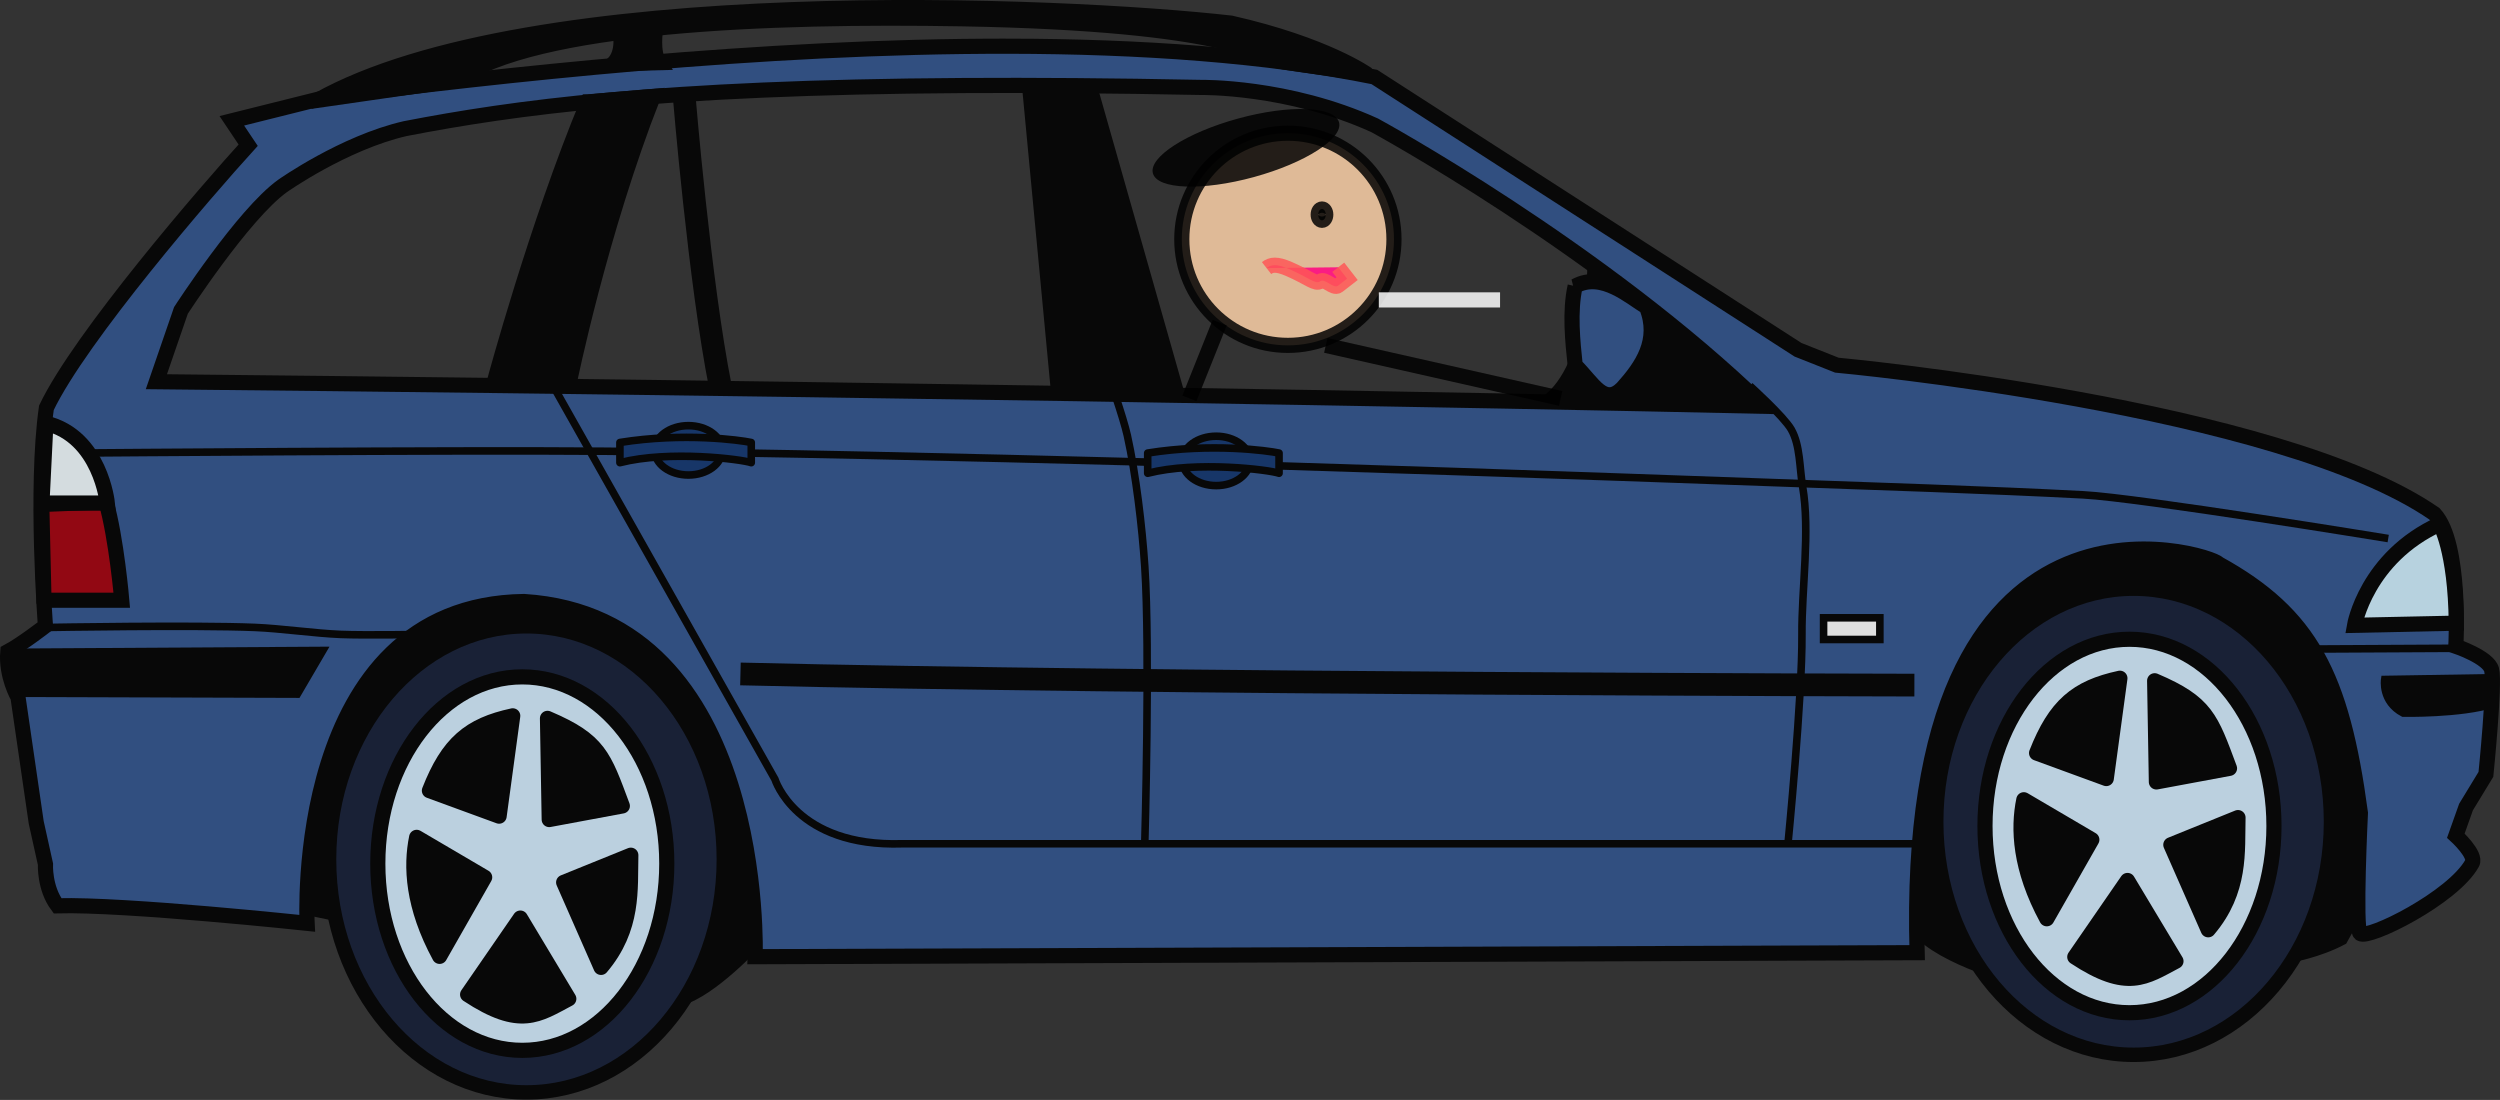 <?xml version="1.0"?><svg width="329.921" height="145.155" xmlns="http://www.w3.org/2000/svg">
 <rect width="100%" height="100%" fill="#333333" stroke="none"/>
 <title>edited-car</title>

 <g>
  <title>Layer 1</title>
  <g opacity="0.84" display="inline" id="layer2">
   <g id="g4866">
    <path fill="#000000" fill-rule="evenodd" stroke="#000000" stroke-width="1px" d="m38.206,119.787l8.304,1.724l43.403,10.655c4.231,-1.097 10.498,-7.991 10.498,-7.991l-3.29,-36.352l-35.255,-13.632l-20.526,20.996l-3.134,24.6z" id="path4768"/>
    <path fill="#000000" fill-rule="evenodd" stroke="#000000" stroke-width="1px" d="m253.382,123.546c4.21,3.989 14.671,6.484 14.671,6.484l34.228,-3.503c0,0 3.652,-0.589 6.976,-2.361l2.777,-5.009l-0.55,-33.758l-20.829,-19.5l-37.006,11.523l-1.551,46.977l1.284,-0.853z" id="path4770"/>
    <path fill="#31548e" fill-rule="evenodd" stroke="#000000" stroke-width="2" stroke-miterlimit="4" d="m133.156,6.099c-32.834,-0.059 -67.39,3.84 -90.188,6.75l-12.375,3.094l2.156,3.219c-5.396,5.925 -22.169,25.318 -26.625,34.656c-1.523,10.703 -0.125,28.781 -0.125,28.781c0,0 -3.141,2.429 -4.97,3.401c-0.269,3.248 1.345,6.005 1.345,6.005l2.406,16.531l1.219,5.5c0,0 -0.171,3.15 1.594,5.5c8.878,-0.246 32.937,2.312 32.937,2.312c0,0 -2.18,-42.083 28.625,-42.469c32.133,2.025 30.5,46.875 30.5,46.875l153.344,-0.531c-1.962,-66.045 39,-52.53 39.75,-51.344c12.185,6.723 16.316,14.708 18.75,32.906c0,0 -0.749,15.302 -0.031,15.906c1.022,0.861 12.278,-4.722 14.781,-9.281c0.609,-1.109 -2.156,-3.625 -2.156,-3.625l1.344,-3.781l2.625,-4.312c0,0 1.221,-11.992 0.75,-13.813c-0.423,-1.635 -4.719,-3.094 -4.719,-3.094c0,0 0.782,-13.561 -2.812,-17.469c-20.53,-14.248 -78.875,-19.625 -78.875,-19.625l-5.125,-2.031l-55.906,-36c-14.311,-2.903 -31.02,-4.031 -48.219,-4.062zm-6,5.188c9.266,-0.055 19.632,0.016 31.312,0.25c0,0 11.478,-0.209 22.938,5c0,0 29.895,16.243 51.355,37.079c0,0 -88.569,-1.992 -212.123,-3.242l3.239,-9.403c0,0 8.199,-12.681 13.408,-16.431c0,0 8.063,-5.699 16.183,-7.565c14.235,-2.754 33.535,-5.45 73.688,-5.688z" id="path4772"/>
    <path fill="#141e37" fill-rule="evenodd" stroke="#000000" stroke-width="1.905" marker-start="none" marker-mid="none" marker-end="none" stroke-miterlimit="4" stroke-dashoffset="0" id="path4774" d="m95.522,113.407c0.004,16.985 -11.659,30.757 -26.048,30.757c-14.389,0 -26.052,-13.772 -26.048,-30.757c-0.004,-16.985 11.659,-30.757 26.048,-30.757c14.389,0 26.052,13.772 26.048,30.757z"/>
    <path fill="#d4edff" fill-rule="evenodd" stroke="#000000" stroke-width="2" marker-start="none" marker-mid="none" marker-end="none" stroke-miterlimit="4" stroke-dashoffset="0" id="path4776" d="m87.995,113.968c0.003,13.609 -8.534,24.644 -19.068,24.644c-10.533,0 -19.071,-11.035 -19.068,-24.644c-0.003,-13.609 8.534,-24.644 19.068,-24.644c10.533,0 19.071,11.035 19.068,24.644z"/>
    <g display="inline" id="g4778">
     <path fill="#a4000d" fill-rule="evenodd" stroke="#000000" stroke-width="2" stroke-miterlimit="4" id="path4780" d="m5.806,79.21l-0.296,-12.634l8.481,-0.346c1.385,4.846 2.077,12.981 2.077,12.981l-10.261,0z"/>
     <path fill="#f2fbff" fill-rule="evenodd" stroke="#000000" stroke-width="2.016" stroke-miterlimit="4" id="path4782" d="m5.525,66.394l0.522,-10.541c7.224,1.728 8.112,10.541 8.112,10.541l-8.634,0z"/>
    </g>
    <path fill="#cff0ff" fill-rule="evenodd" stroke="#000000" stroke-width="2" stroke-miterlimit="4" d="m324.151,82.239l-13.429,0.283c0,0 1.556,-8.945 11.265,-13.376c0,0 2.07,3.384 2.164,13.093z" id="path4784"/>
    <path fill="#000000" fill-rule="evenodd" stroke="#000000" stroke-width="2" stroke-miterlimit="4" d="m77.581,13.447c-6.78,16.324 -12.303,36.798 -12.303,36.798l9.874,0.132c0,0 4.009,-19.684 11.053,-37.654l-8.623,0.724z" id="path4786"/>
    <path fill="none" fill-rule="evenodd" stroke="#000000" stroke-width="3" stroke-miterlimit="4" d="m90.285,12.657c0,0 2.035,24.641 4.799,38.464" id="path4788"/>
    <path fill="#000000" fill-rule="evenodd" stroke="#000000" stroke-width="2" stroke-miterlimit="4" d="m135.877,11.43l3.779,39.918l15.568,0.29l-11.397,-40.092l-7.95,-0.116z" id="path4790"/>
    <path fill="#000000" fill-rule="evenodd" stroke="#000000" stroke-width="1px" d="m314.707,89.672l14.14,-0.229l0.229,3.439c-4.357,1.376 -11.924,1.223 -11.924,1.223c-2.904,-1.529 -2.446,-4.433 -2.446,-4.433z" id="path4792"/>
    <path fill="#000000" fill-rule="evenodd" stroke="#000000" stroke-width="2" stroke-miterlimit="4" d="m2.551,90.984l36.4,0.116l2.782,-4.753l-38.95,0.232c-1.507,1.739 -0.232,4.405 -0.232,4.405z" id="path4794"/>
    <path fill="none" fill-rule="evenodd" stroke="#000000" stroke-width="3" stroke-miterlimit="4" d="m97.715,88.939c53.936,1.312 154.924,1.475 154.924,1.475" id="path4796"/>
    <path fill="#000000" fill-rule="evenodd" stroke="#000000" stroke-width="2" stroke-miterlimit="4" d="m41.855,13.248c28.197,-15.82 98.456,-12.702 120.588,-10.197c12.534,2.839 18.026,6.775 18.026,6.775c-4.356,-0.778 -11.512,-1.556 -12.757,-2.022c-0.592,-0.222 -5.11,-4.7 -40.748,-5.326c-25.308,-0.447 -56.481,0.709 -66.752,8.127l-18.357,2.645z" id="path4798"/>
    <path fill="#000000" fill-rule="evenodd" stroke="#000000" stroke-width="2" stroke-miterlimit="4" d="m81.837,4.225c0,0 0.622,2.645 -0.933,4.2l6.067,-0.156c-0.933,-1.4 -0.467,-4.356 -0.467,-4.356l-4.667,0.311z" id="path4800"/>
    <rect fill="#ffffff" fill-rule="evenodd" stroke="#000000" stroke-width="1" stroke-miterlimit="4" stroke-dashoffset="0" id="rect4802" width="7.427" height="2.863" x="240.654" y="81.53"/>
    <path fill="none" fill-rule="evenodd" stroke="#000000" stroke-width="1px" d="m72.796,46.655l0,3.914l29.469,52.262c0,0 2.763,8.979 16.807,8.519l134.685,0" id="path4804"/>
    <path fill="none" fill-rule="evenodd" stroke="#000000" stroke-width="1px" d="m151.074,111.35c0,0 0.727,-25.649 0,-36.607c-0.346,-5.215 -1.169,-12.166 -2.302,-17.267c-0.549,-2.474 -2.533,-8.058 -2.533,-8.058" id="path4806"/>
    <path fill="none" fill-rule="evenodd" stroke="#000000" stroke-width="1px" d="m235.957,111.35c0,0 1.903,-19.321 1.842,-27.628c-0.044,-5.959 1.096,-13.643 0.088,-19.517c-0.411,-2.394 -0.294,-5.439 -1.505,-7.545c-0.974,-1.693 -5.454,-5.738 -5.454,-5.738" id="path4808"/>
    <path fill="none" fill-rule="evenodd" stroke="#000000" stroke-width="1px" d="m6.49,82.801c0,0 19.024,-0.332 27.167,0c3.393,0.138 7.888,0.783 11.281,0.921c3.313,0.135 11.051,0 11.051,0" id="path4810"/>
    <path fill="none" fill-rule="evenodd" stroke="#000000" stroke-width="1px" d="m11.555,59.778c0,0 47.865,-0.399 68.378,-0.23c20.862,0.172 48.674,0.834 69.53,1.381c25.422,0.667 59.31,1.846 84.725,2.763c12.227,0.441 28.533,0.966 40.751,1.612c7.38,0.39 40.229,5.765 40.229,5.765" id="path4812"/>
    <path fill="none" fill-rule="evenodd" stroke="#000000" stroke-width="1px" d="m305.145,85.652l18.879,-0.099" id="path4814"/>
    <path fill="#000000" fill-rule="evenodd" stroke="#000000" stroke-width="1px" d="m203.843,52.772c6.227,-4.489 6.164,-18.322 6.164,-18.322l20.658,18.335l-26.822,-0.013z" id="path4816"/>
    <path fill="#31548e" fill-rule="evenodd" stroke="#000000" stroke-width="2" marker-start="none" marker-mid="none" marker-end="none" stroke-miterlimit="4" stroke-dashoffset="0" d="m207.872,37.762c3.555,-1.962 7.307,1.514 9.413,2.752c1.769,4.375 -0.548,7.789 -3.186,10.716c-2.396,2.396 -3.831,-0.645 -6.227,-3.041c-0.321,-3.072 -0.755,-7.065 0,-10.427z" id="path4818"/>
    <path fill="#000000" fill-rule="evenodd" stroke="#000000" stroke-width="2" stroke-linejoin="round" stroke-miterlimit="4" d="m63.96,115.776l-5.944,10.432c-3.587,-6.614 -3.815,-11.892 -3.031,-15.703l8.975,5.271z" id="path4820"/>
    <path fill="#000000" fill-rule="evenodd" stroke="#000000" stroke-width="2" stroke-linejoin="round" stroke-miterlimit="4" d="m68.668,121.157l-6.957,10.089c6.95,4.596 9.316,2.693 13.352,0.563l-6.395,-10.652z" id="path4822"/>
    <path fill="#000000" fill-rule="evenodd" stroke="#000000" stroke-width="2" stroke-linejoin="round" stroke-miterlimit="4" d="m74.385,116.449l4.934,11.215c4.372,-5.157 3.817,-10.32 3.929,-14.804l-8.863,3.589z" id="path4824"/>
    <path fill="#000000" fill-rule="evenodd" stroke="#000000" stroke-width="2" stroke-linejoin="round" stroke-miterlimit="4" d="m65.866,107.705l1.798,-13.236c-5.717,1.233 -8.529,3.592 -10.995,9.87l9.198,3.366z" id="path4826"/>
    <path fill="#000000" fill-rule="evenodd" stroke="#000000" stroke-width="2" stroke-linejoin="round" stroke-miterlimit="4" d="m72.48,108.154l-0.229,-13.352c6.838,2.915 7.412,4.943 9.878,11.557l-9.649,1.795z" id="path4828"/>
    <path fill="#141e37" fill-rule="evenodd" stroke="#000000" stroke-width="1.905" marker-start="none" marker-mid="none" marker-end="none" stroke-miterlimit="4" stroke-dashoffset="0" id="path4830" d="m307.617,108.444c0.004,16.985 -11.659,30.757 -26.048,30.757c-14.389,0 -26.052,-13.772 -26.048,-30.757c-0.004,-16.985 11.659,-30.757 26.048,-30.757c14.389,0 26.052,13.772 26.048,30.757z"/>
    <path fill="#d4edff" fill-rule="evenodd" stroke="#000000" stroke-width="2" marker-start="none" marker-mid="none" marker-end="none" stroke-miterlimit="4" stroke-dashoffset="0" id="path4832" d="m300.091,109.005c0.004,13.609 -8.534,24.644 -19.068,24.644c-10.533,0 -19.071,-11.035 -19.068,-24.644c-0.003,-13.609 8.534,-24.644 19.068,-24.644c10.533,0 19.071,11.035 19.068,24.644z"/>
    <path fill="#000000" fill-rule="evenodd" stroke="#000000" stroke-width="2" stroke-linejoin="round" stroke-miterlimit="4" d="m276.056,110.814l-5.944,10.432c-3.587,-6.614 -3.815,-11.892 -3.031,-15.703l8.975,5.271z" id="path4834"/>
    <path fill="#000000" fill-rule="evenodd" stroke="#000000" stroke-width="2" stroke-linejoin="round" stroke-miterlimit="4" d="m280.764,116.195l-6.957,10.089c6.95,4.596 9.316,2.693 13.352,0.563l-6.395,-10.652z" id="path4836"/>
    <path fill="#000000" fill-rule="evenodd" stroke="#000000" stroke-width="2" stroke-linejoin="round" stroke-miterlimit="4" d="m286.481,111.486l4.934,11.215c4.372,-5.157 3.817,-10.32 3.929,-14.804l-8.863,3.589z" id="path4838"/>
    <path fill="#000000" fill-rule="evenodd" stroke="#000000" stroke-width="2" stroke-linejoin="round" stroke-miterlimit="4" d="m277.961,102.742l1.798,-13.236c-5.717,1.233 -8.529,3.593 -10.995,9.87l9.198,3.366z" id="path4840"/>
    <path fill="#000000" fill-rule="evenodd" stroke="#000000" stroke-width="2" stroke-linejoin="round" stroke-miterlimit="4" d="m284.575,103.191l-0.229,-13.352c6.838,2.915 7.412,4.943 9.878,11.557l-9.649,1.795z" id="path4842"/>
    <path fill="#123672" fill-rule="evenodd" stroke="#000000" marker-start="none" marker-mid="none" marker-end="none" stroke-miterlimit="4" stroke-dashoffset="0" id="path4844" d="m95.291,59.43c0,1.8 -1.99,3.259 -4.444,3.259c-2.455,0 -4.444,-1.459 -4.444,-3.259c0,-1.8 1.99,-3.259 4.444,-3.259c2.455,0 4.444,1.459 4.444,3.259z"/>
    <path fill="#123672" fill-rule="evenodd" stroke="#000000" stroke-linejoin="round" marker-start="none" marker-mid="none" marker-end="none" stroke-miterlimit="4" stroke-dashoffset="0" d="m81.809,58.393c8.394,-1.346 15.855,-0.317 17.333,0l0,2.667c-1.241,-0.449 -10.866,-1.663 -17.333,0l0,-2.667z" id="path4846"/>
    <path fill="#123672" fill-rule="evenodd" stroke="#000000" marker-start="none" marker-mid="none" marker-end="none" stroke-miterlimit="4" stroke-dashoffset="0" id="path4848" d="m164.942,60.825c0,1.8 -1.99,3.259 -4.444,3.259c-2.455,0 -4.444,-1.459 -4.444,-3.259c0,-1.8 1.99,-3.259 4.444,-3.259c2.455,0 4.444,1.459 4.444,3.259z"/>
    <path fill="#123672" fill-rule="evenodd" stroke="#000000" stroke-linejoin="round" marker-start="none" marker-mid="none" marker-end="none" stroke-miterlimit="4" stroke-dashoffset="0" d="m151.46,59.788c8.394,-1.346 15.855,-0.317 17.333,0l0,2.667c-1.241,-0.449 -10.866,-1.663 -17.333,0l0,-2.667z" id="path4850"/>
   </g>
  </g>
  <ellipse id="svg_45" ry="14" rx="14" cy="31.578" cx="169.96" opacity="0.84" stroke-width="2" stroke="#000000" fill="#ffd4aa"/>
  <ellipse id="svg_46" ry="0.75" rx="0.5" cy="28.328" cx="174.46" opacity="0.84" stroke-linecap="null" stroke-linejoin="null" stroke-dasharray="null" stroke-width="2" stroke="#000000" fill="#000000"/>
  <path transform="rotate(-37.875 172.46,36.078) " d="m168.695,32.264c0.753,0 1.395,0.33 2.259,1.907c1.366,2.493 1.506,3.814 2.259,3.814c0.753,0 0.753,1.907 1.506,1.907l0.753,0l0.753,0l0,-1.907" id="svg_47" opacity="0.84" stroke-linecap="null" stroke-linejoin="null" stroke-dasharray="null" stroke-width="2" stroke="#ff5656" fill="#ff007f"/>
  <path d="m157.96,23.578c-1,-1 -2.293,-1.293 -3,-2c-0.707,-0.707 -1.293,-1.293 -2,-2c-0.707,-0.707 -0.293,-1.293 -1,-2c-0.707,-0.707 0,-2 1,-2c1,0 1.293,0.293 2,1c0.707,0.707 2,1 3,1l1,0l1,0l0,1" id="svg_50" opacity="0.84" stroke-linecap="null" stroke-linejoin="null" stroke-dasharray="null" stroke-width="2" fill="none"/>
  <ellipse transform="rotate(-15.341 164.428,19.506) " id="svg_51" ry="4" rx="12.735" cy="19.506" cx="164.428" opacity="0.84" stroke-linecap="null" stroke-linejoin="null" stroke-dasharray="null" stroke-width="2" fill="#000000"/>
  <line id="svg_52" y2="39.578" x2="197.96" y1="39.578" x1="181.96" opacity="0.84" stroke-linecap="null" stroke-linejoin="null" stroke-dasharray="null" stroke-width="2" stroke="#ffffff" fill="none"/>
  <line id="svg_53" y2="52.578" x2="205.96" y1="45.578" x1="174.96" opacity="0.84" stroke-linecap="null" stroke-linejoin="null" stroke-dasharray="null" stroke-width="2" stroke="#000000" fill="none"/>
  <line id="svg_54" y2="52.578" x2="156.96" y1="42.578" x1="160.96" opacity="0.84" stroke-linecap="null" stroke-linejoin="null" stroke-dasharray="null" stroke-width="2" stroke="#000000" fill="none"/>
 </g>
</svg>